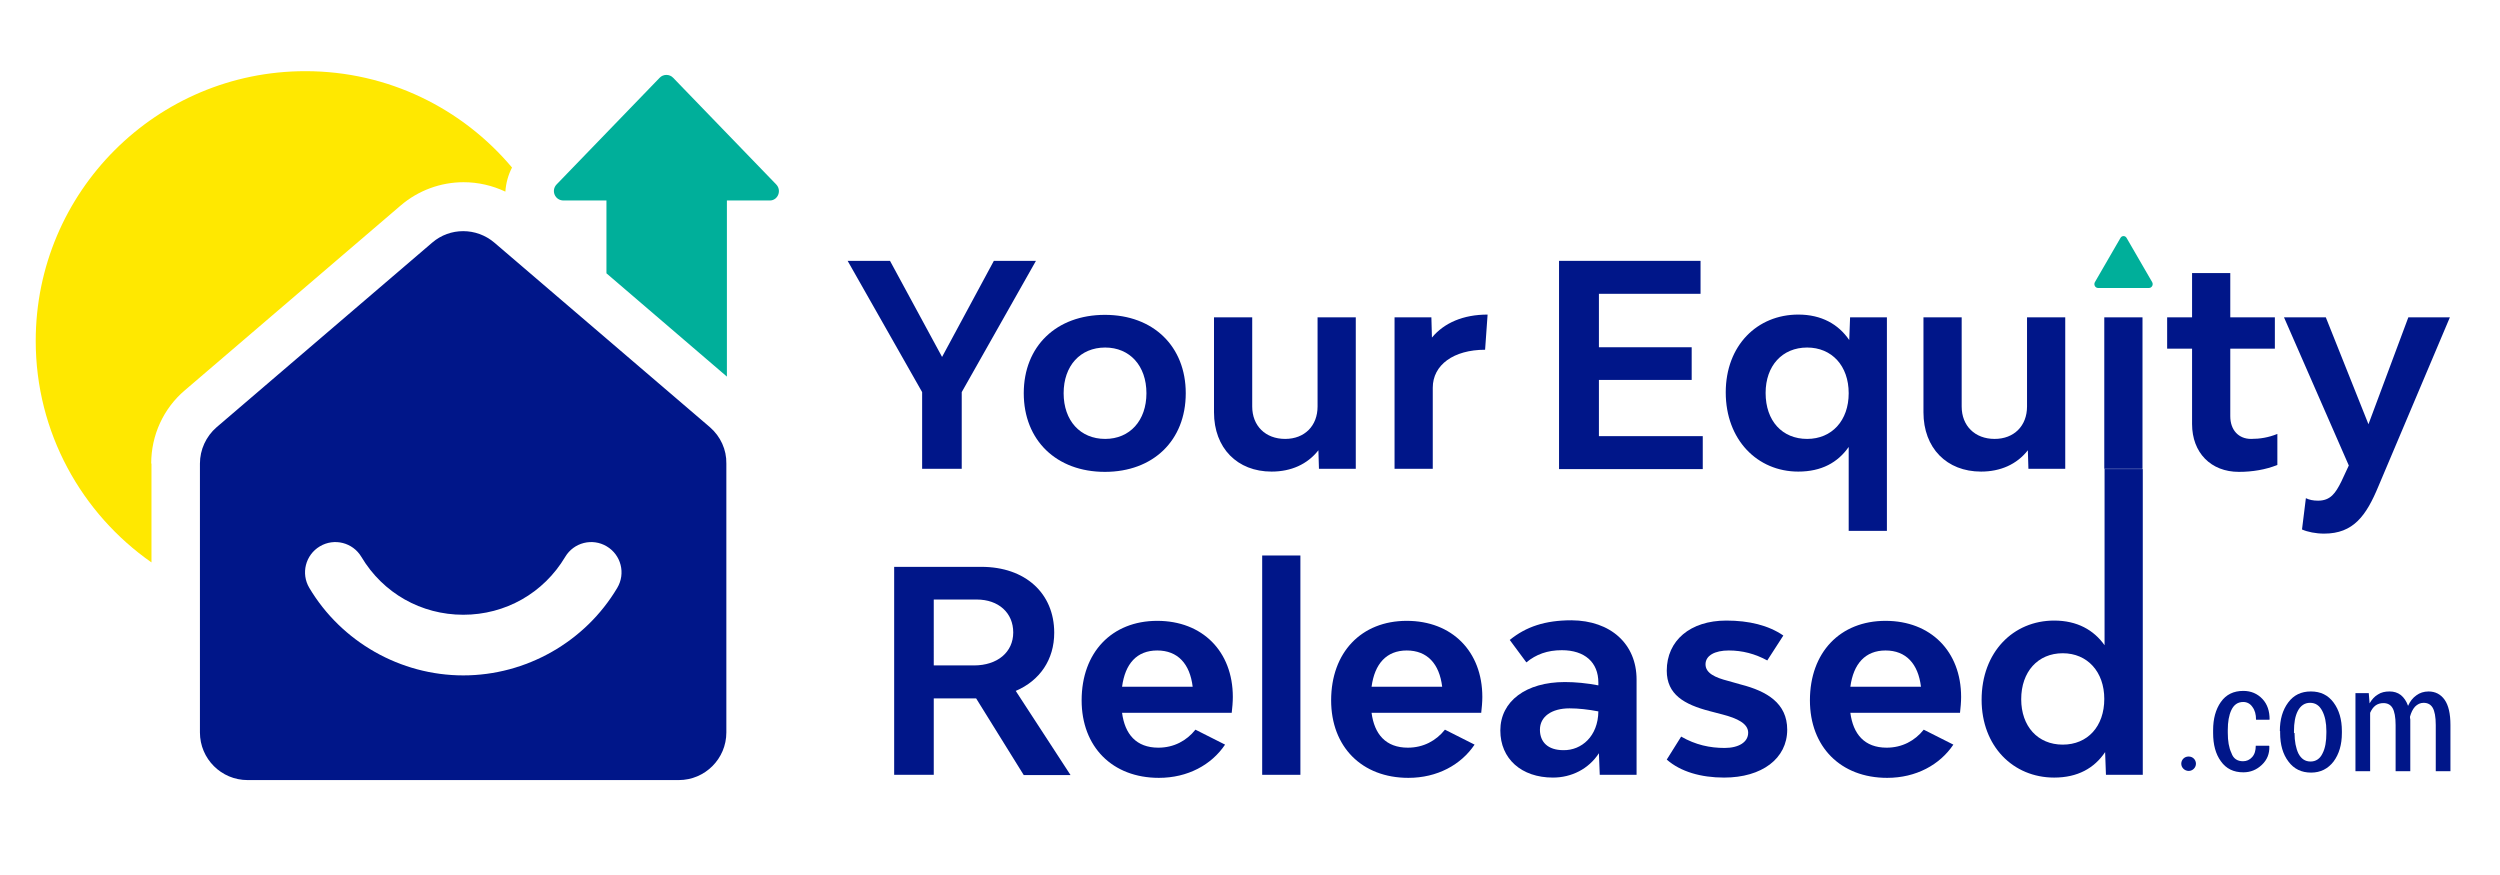 <?xml version="1.0" encoding="utf-8"?>
<!-- Generator: Adobe Illustrator 22.1.0, SVG Export Plug-In . SVG Version: 6.00 Build 0)  -->
<svg version="1.1" id="Layer_1" xmlns="http://www.w3.org/2000/svg" xmlns:xlink="http://www.w3.org/1999/xlink" x="0px" y="0px"
	 viewBox="0 0 902.8 315.8" style="enable-background:new 0 0 902.8 315.8;" xml:space="preserve">
<style type="text/css">
	.st0{fill:#FFE800;}
	.st1{fill:#001689;}
	.st2{fill:#00AF9A;}
</style>
<g>
	<path class="st0" d="M54.6,167.4c0-10.2,4.4-19.9,12.2-26.5l77.9-66.7c6.3-5.4,14.4-8.4,22.7-8.4c5.3,0,10.4,1.2,15.1,3.4
		c0.2-3,1-6,2.4-8.7c-17.9-21.3-44.7-34.8-74.6-34.8c-53.8,0-97.4,43.6-97.4,97.4c0,33.1,16.6,62.4,41.8,80V167.4z"/>
	<path class="st1" d="M374.1,94.2l-26.8,47.4v27.7H333v-27.7l-26.9-47.4h15.3l18.8,34.7l18.7-34.7H374.1z"/>
	<path class="st1" d="M369.7,142c0-17,11.8-28.3,29.3-28.3c17.5,0,29.2,11.4,29.2,28.3c0,17.1-11.8,28.4-29.2,28.4
		C381.5,170.4,369.7,159,369.7,142z M414,142c0-9.9-6-16.5-14.9-16.5c-9,0-15,6.6-15,16.5c0,9.9,6,16.5,15,16.5
		C408,158.5,414,151.9,414,142z"/>
	<path class="st1" d="M489.6,114.6v54.7h-13.3l-0.2-6.7c-4,5.1-9.9,7.7-16.9,7.7c-12.4,0-20.8-8.5-20.8-21.4v-34.3h13.8v32.2
		c0,7,4.8,11.7,11.9,11.7c7,0,11.7-4.7,11.7-11.7v-32.2H489.6z"/>
	<path class="st1" d="M537.2,113.6l-0.9,12.7c-11.4,0-18.9,5.5-18.9,13.7v29.3h-13.8v-54.7h13.3l0.2,7.3
		C521.5,116.6,528.4,113.6,537.2,113.6z"/>
	<path class="st1" d="M614.9,157.5v11.9H563V94.2h51.1v11.9h-36.7v19.3h33.5v11.8h-33.5v20.3H614.9z"/>
	<path class="st1" d="M681.4,114.6v77.1h-13.8v-30.3c-3.9,5.6-9.8,8.9-18.2,8.9c-14.8,0-26.2-11.5-26.2-28.6
		c0-17,11.4-28.1,26.2-28.1c8.4,0,14.5,3.5,18.4,9.2l0.3-8.2H681.4z M667.6,142c0-9.9-6.1-16.5-15-16.5c-9,0-15,6.6-15,16.4
		c0,10.1,6,16.6,15,16.6C661.5,158.5,667.6,151.9,667.6,142z"/>
	<path class="st1" d="M745.8,114.6v54.7h-13.3l-0.2-6.7c-4,5.1-9.9,7.7-16.9,7.7c-12.4,0-20.8-8.5-20.8-21.4v-34.3h13.8v32.2
		c0,7,4.8,11.7,11.9,11.7c7,0,11.7-4.7,11.7-11.7v-32.2H745.8z"/>
	<path class="st1" d="M759.9,114.6h13.8v54.7h-13.8V114.6z"/>
	<path class="st1" d="M822.4,156.7v11.2c-4.2,1.7-9,2.5-13.9,2.5c-10.1,0-16.9-6.9-16.9-17.3v-27.2h-9v-11.3h9v-16h13.8v16h16.1
		v11.3h-16.1v24.4c0,5,3,8.2,7.5,8.2C816.1,158.5,819.2,158,822.4,156.7z"/>
	<path class="st1" d="M831.3,191.2l1.4-11.3c1.2,0.6,2.6,0.9,4.4,0.9c4.5,0,6.3-2.7,8.4-6.9l2.7-5.8l-23.4-53.5h15.1l15.4,38.6
		l14.4-38.6h15l-25.8,61c-4.4,10.6-9,17.1-19.6,17.1C836.3,192.7,833.3,192.1,831.3,191.2z"/>
	<g>
		<path class="st1" d="M352.5,252.2h-15.3v27.6h-14.3v-75.1h31.5c15.8,0,26.3,9.5,26.3,23.8c0,9.7-5.2,17.3-13.9,21l19.8,30.4h-16.9
			L352.5,252.2z M337.2,240.3h14.5c8.5,0,14.2-4.8,14.2-11.9s-5.3-11.9-13.2-11.9h-15.5V240.3z"/>
		<path class="st1" d="M444.8,257.4h-39.6c1,7.7,5.1,12.6,13.1,12.6c5.6,0,10.2-2.5,13.4-6.5l10.7,5.4c-4.9,7.3-13.5,12-23.9,12
			c-16.8,0-27.9-11.2-27.9-28c0-17.3,10.9-28.7,27.3-28.7c16.3,0,27.3,11,27.3,27.5C445.2,253.5,445,255.7,444.8,257.4z M405.2,248
			h25.5c-1-8.3-5.4-13.1-12.8-13.1C410.5,234.9,406.3,239.7,405.2,248z"/>
		<path class="st1" d="M455.8,200.6h13.8v79.2h-13.8V200.6z"/>
		<path class="st1" d="M534.9,257.4h-39.6c1,7.7,5.1,12.6,13.1,12.6c5.6,0,10.2-2.5,13.4-6.5l10.7,5.4c-4.9,7.3-13.5,12-23.9,12
			c-16.8,0-27.9-11.2-27.9-28c0-17.3,10.9-28.7,27.3-28.7c16.3,0,27.3,11,27.3,27.5C535.3,253.5,535.1,255.7,534.9,257.4z
			 M495.3,248h25.5c-1-8.3-5.4-13.1-12.8-13.1C500.7,234.9,496.4,239.7,495.3,248z"/>
		<path class="st1" d="M591,245.4v34.4h-13.3l-0.3-7.8c-3.7,5.7-9.9,8.8-16.6,8.8c-11.4,0-19-6.8-19-17c0-10.6,9.3-17.5,23.3-17.5
			c3.8,0,7.9,0.4,12.1,1.2v-1c0-7.3-4.9-11.7-13.2-11.7c-5.2,0-9.3,1.5-12.8,4.4l-6-8.1c5.9-4.8,12.8-7.1,22.3-7.1
			C581.6,224.1,591,232.5,591,245.4z M577.2,256.9c-3.6-0.7-7.2-1.1-10.4-1.1c-6.5,0-10.7,3-10.7,7.7c0,4.5,2.9,7.4,8.5,7.4
			C571.1,271,577.1,265.9,577.2,256.9z"/>
		<path class="st1" d="M601.9,274.3l5.2-8.3c5.2,3,10.4,4.1,15.7,4.1c5.1,0,8.5-2.1,8.5-5.5c0-3.3-3.9-5.2-9.3-6.6l-4.6-1.2
			c-9.2-2.4-15.5-6-15.5-14.6c0-10.9,8.5-18.1,21.5-18.1c8.2,0,15.2,1.7,20.6,5.4l-5.8,9c-4.4-2.4-9-3.6-13.9-3.6
			c-5,0-8.4,1.8-8.4,5c0,3.2,3.5,4.8,8.2,6l4.6,1.3c9.3,2.4,16.7,6.7,16.7,16.3c0,10.4-9.1,17.3-22.8,17.3
			C614.3,280.8,606.9,278.7,601.9,274.3z"/>
		<path class="st1" d="M707.8,257.4h-39.6c1,7.7,5.1,12.6,13.1,12.6c5.6,0,10.2-2.5,13.4-6.5l10.7,5.4c-4.9,7.3-13.5,12-23.9,12
			c-16.8,0-27.9-11.2-27.9-28c0-17.3,10.9-28.7,27.3-28.7c16.3,0,27.3,11,27.3,27.5C708.2,253.5,708,255.7,707.8,257.4z M668.2,248
			h25.5c-1-8.3-5.4-13.1-12.8-13.1C673.6,234.9,669.3,239.7,668.2,248z"/>
		<path class="st1" d="M773.8,169.4v110.4h-13.3l-0.3-8.2c-3.9,5.8-9.9,9.2-18.4,9.2c-14.8,0-26.2-11.3-26.2-28.1
			c0-17.2,11.4-28.6,26.2-28.6c8.3,0,14.3,3.4,18.2,8.9v-63.6H773.8z M759.9,252.4c0-9.8-6.1-16.5-15-16.5c-9,0-15,6.7-15,16.6
			c0,9.8,6,16.4,15,16.4C753.9,268.9,759.9,262.3,759.9,252.4z"/>
	</g>
	<g>
		<path class="st1" d="M790.4,278.4L790.4,278.4c-1.5,0-2.7-1.2-2.7-2.6v0c0-1.5,1.2-2.6,2.6-2.6h0.1c1.5,0,2.6,1.2,2.6,2.6v0
			C793,277.2,791.8,278.4,790.4,278.4z"/>
		<path class="st1" d="M810,274.9c1.3,0,2.4-0.5,3.3-1.5c0.9-1,1.3-2.4,1.3-4.1h4.8l0.1,0.2c0.1,2.7-0.8,4.9-2.7,6.7
			c-1.9,1.8-4.1,2.7-6.7,2.7c-3.5,0-6.2-1.3-8.1-4c-1.9-2.6-2.8-6-2.8-10.2v-1c0-4.1,0.9-7.5,2.8-10.2c1.9-2.7,4.6-4,8.1-4
			c2.8,0,5.1,1,6.9,2.9c1.8,1.9,2.6,4.4,2.6,7.4l-0.1,0.1h-4.8c0-1.9-0.4-3.4-1.3-4.6c-0.8-1.2-2-1.8-3.3-1.8c-2,0-3.4,1-4.3,2.9
			c-0.9,1.9-1.3,4.3-1.3,7.2v1c0,3,0.4,5.4,1.3,7.3C806.5,274,808,274.9,810,274.9z"/>
		<path class="st1" d="M823.3,264c0-4.2,1-7.6,3-10.3c2-2.7,4.7-4,8.2-4s6.2,1.3,8.2,4c2,2.7,3,6.1,3,10.3v0.7c0,4.2-1,7.6-3,10.3
			c-2,2.6-4.7,4-8.1,4c-3.5,0-6.2-1.3-8.2-4c-2-2.6-3-6.1-3-10.3V264z M828.6,264.7c0,3,0.5,5.5,1.4,7.4c1,1.9,2.4,2.9,4.4,2.9
			c1.9,0,3.4-1,4.3-2.9c1-1.9,1.4-4.4,1.4-7.4V264c0-3-0.5-5.4-1.5-7.3c-1-1.9-2.4-2.9-4.4-2.9c-1.9,0-3.4,1-4.4,2.9
			c-1,1.9-1.4,4.4-1.4,7.3V264.7z"/>
		<path class="st1" d="M855.4,250.2l0.3,3.8c0.8-1.4,1.8-2.5,3-3.2c1.2-0.8,2.6-1.1,4.2-1.1c1.6,0,2.9,0.4,4.1,1.3
			c1.1,0.9,2,2.2,2.6,3.9c0.7-1.6,1.7-2.9,3-3.8c1.2-0.9,2.7-1.4,4.4-1.4c2.4,0,4.4,1,5.8,3c1.4,2,2.1,5,2.1,9.1v16.7h-5.3v-16.7
			c0-2.9-0.4-5-1.1-6.2c-0.7-1.2-1.8-1.8-3.3-1.8c-1.2,0-2.2,0.5-3.1,1.4c-0.8,0.9-1.4,2.1-1.8,3.6c0,0.3,0,0.6,0.1,1
			c0,0.3,0,0.7,0,1v17.7h-5.3v-16.7c0-2.8-0.4-4.9-1.1-6.1c-0.7-1.2-1.8-1.8-3.3-1.8c-1.1,0-2.1,0.3-2.9,0.9
			c-0.8,0.6-1.4,1.5-1.9,2.6v21.1h-5.3v-28.2H855.4z"/>
	</g>
	<path class="st2" d="M280.3,66.6l-37.2-38.5c-1.3-1.4-3.6-1.4-4.9,0L201,66.6c-2.1,2.2-0.6,5.8,2.5,5.8h15.5v26.3l43.5,37.3V72.4
		h15.5C280.9,72.4,282.4,68.8,280.3,66.6z"/>
	<path class="st1" d="M256.4,154.3l-77.9-66.7c-6.5-5.5-16-5.5-22.4,0l-77.9,66.7c-3.8,3.3-6,8.1-6,13.1v97.1
		c0,9.5,7.7,17.2,17.2,17.2h155.7c9.5,0,17.2-7.7,17.2-17.2v-97.1C262.4,162.4,260.2,157.6,256.4,154.3z M222.9,212.3
		c-11.6,19.5-32.9,31.6-55.6,31.6s-44-12.1-55.6-31.6c-3.1-5.2-1.4-11.9,3.8-15c5.2-3.1,11.9-1.4,15,3.8
		c7.8,13.1,21.6,20.9,36.8,20.9s29-7.8,36.8-20.9c3.1-5.2,9.8-6.9,15-3.8C224.3,200.4,226,207.1,222.9,212.3z"/>
	<path class="st2" d="M765.7,86l-9.2,15.9c-0.5,0.9,0.1,2.1,1.2,2.1H776c1.1,0,1.7-1.2,1.2-2.1L768,86C767.5,85,766.2,85,765.7,86z"
		/>
</g>
</svg>
